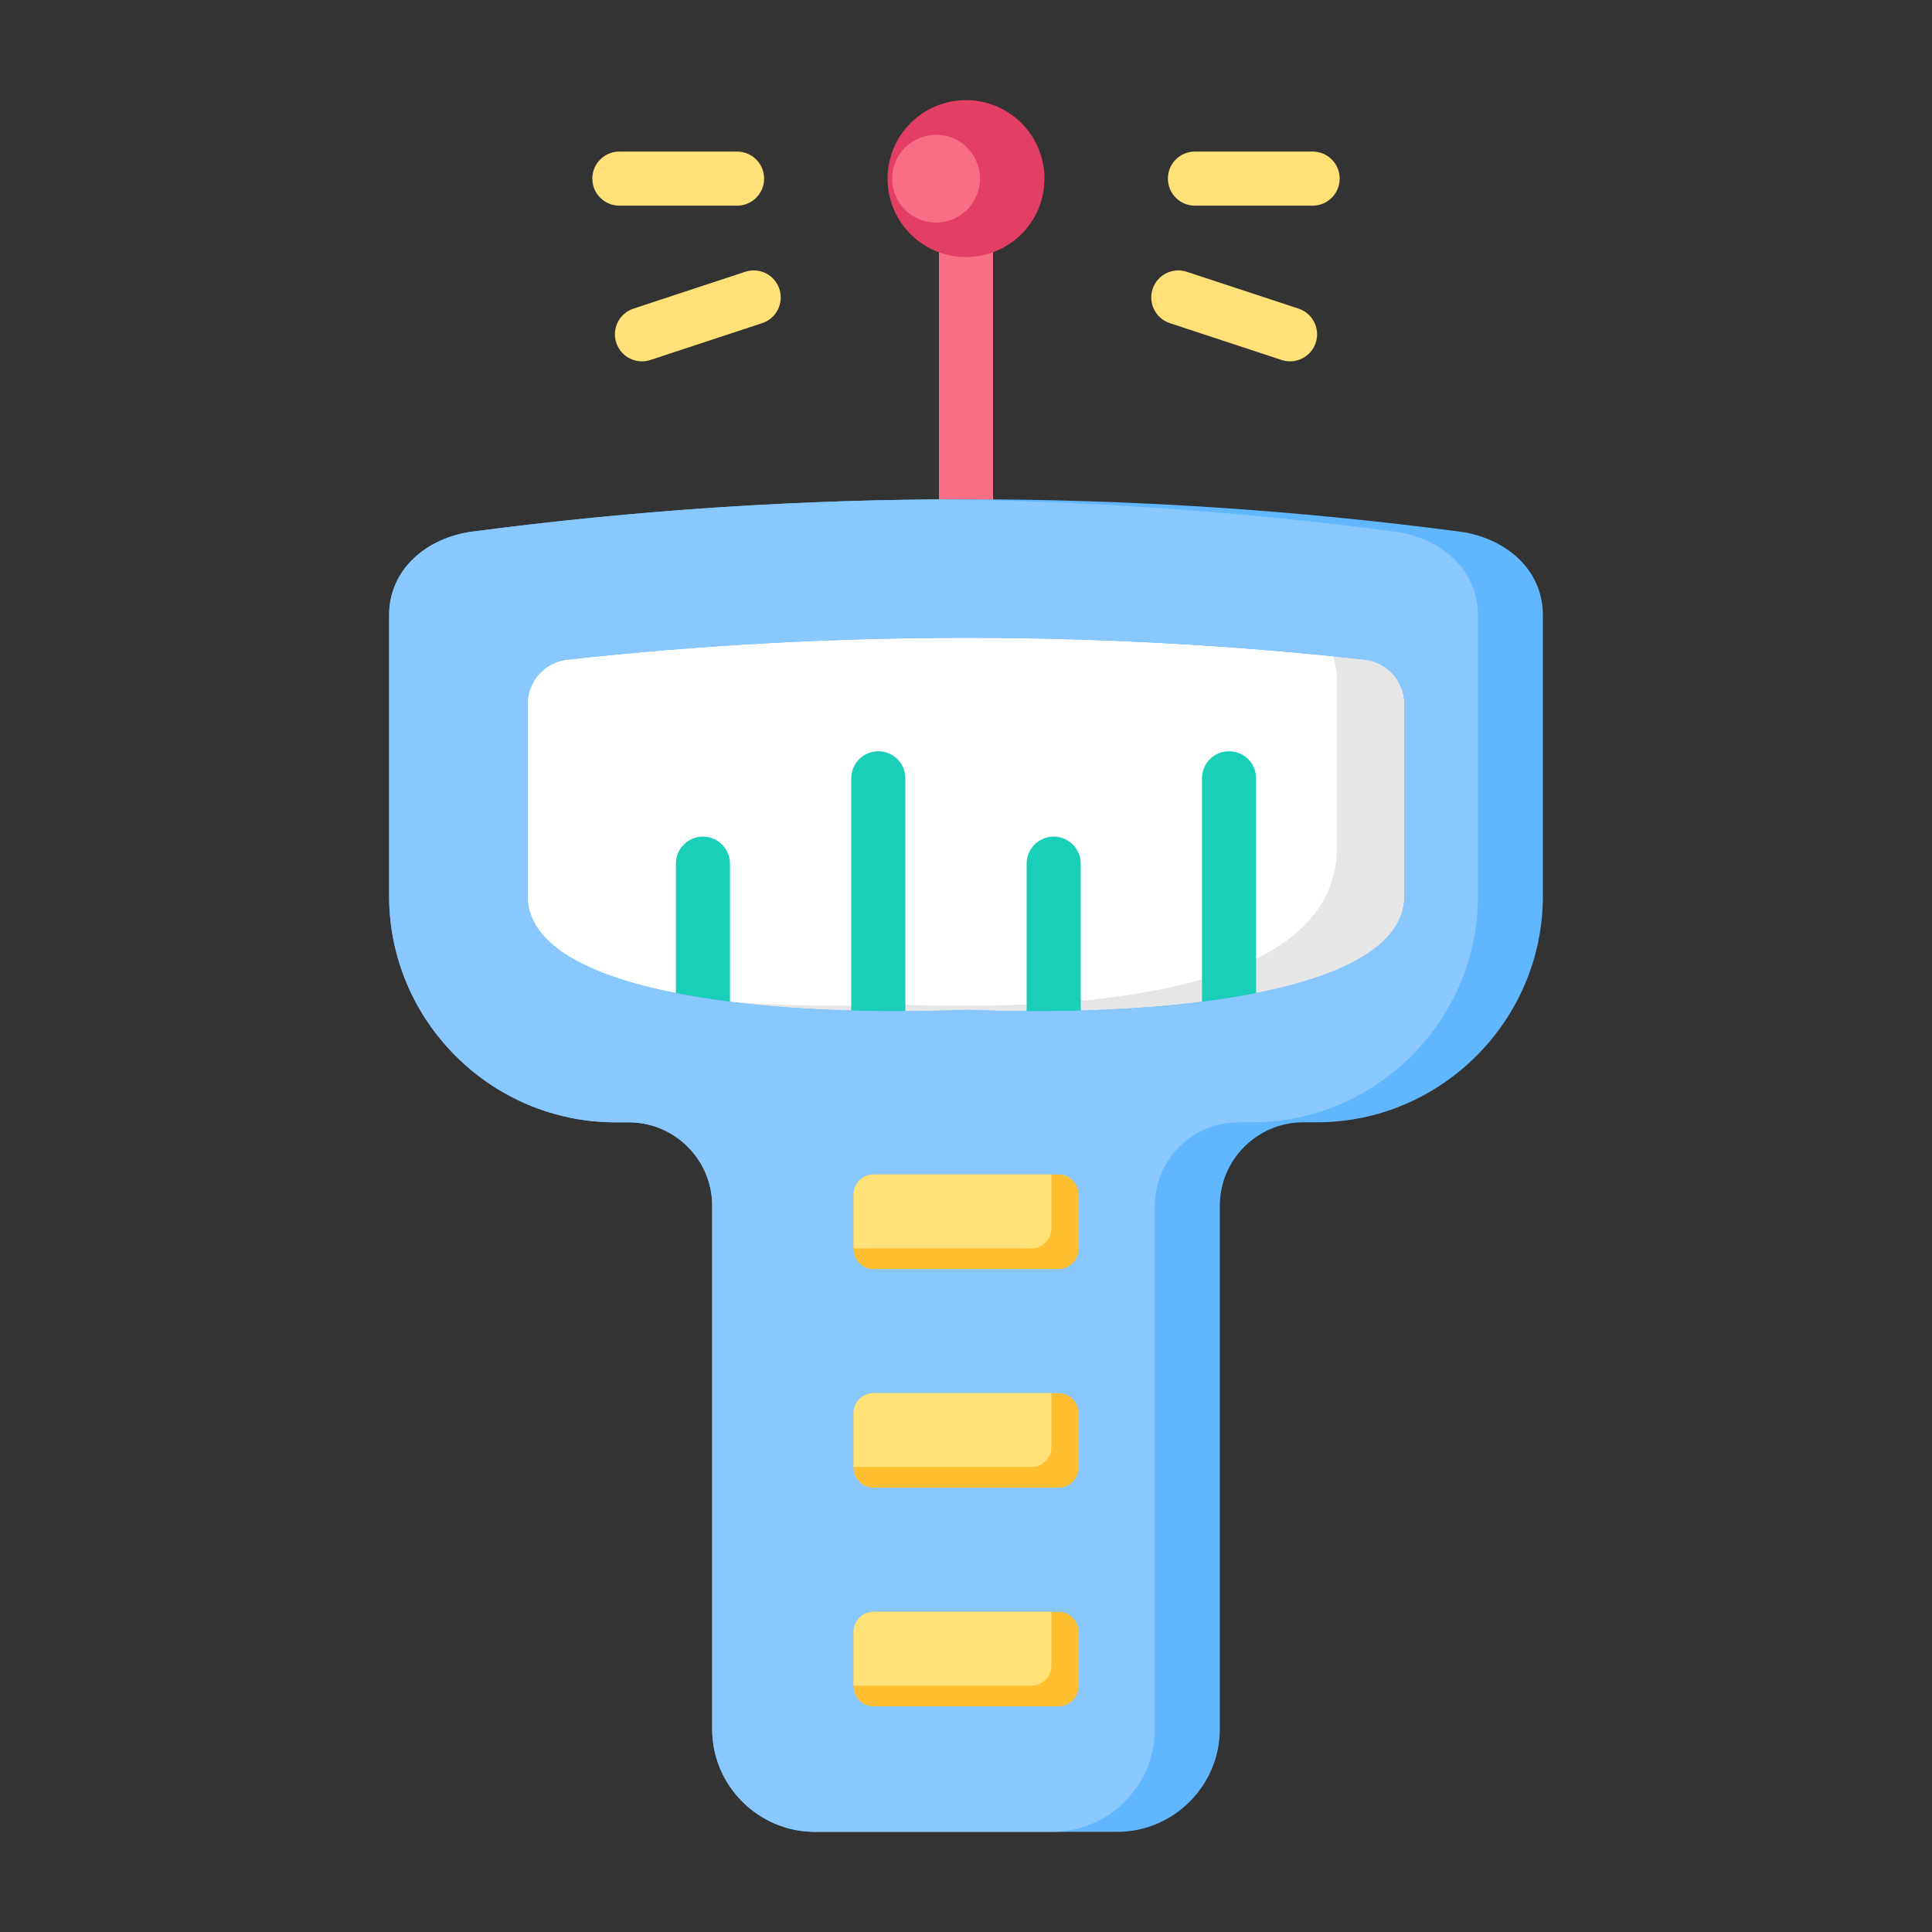 <svg xmlns="http://www.w3.org/2000/svg" viewBox="0 0 500 500" id="Layer_1"><rect x="0" y="0" width="500" height="500" fill="#333333" stroke="none"/><g fill-rule="evenodd" clip-rule="evenodd"><path fill="#fa6e85" d="m242.997 46.224h14.005v105.395h-14.005z"></path><circle r="20.304" fill="#e33f65" cy="46.224" cx="250"></circle><path fill="#ffe177" d="m309.251 53.227c-3.867 0-7.003-3.135-7.003-7.003s3.135-7.003 7.003-7.003h30.456c3.867 0 7.003 3.135 7.003 7.003s-3.135 7.003-7.003 7.003zm-116.379 17.107c3.671-1.208 7.627.788 8.835 4.459s-.788 7.627-4.459 8.835l-28.925 9.535c-3.671 1.208-7.627-.788-8.835-4.459s.788-7.627 4.459-8.835zm-2.123-31.113c3.867 0 7.003 3.135 7.003 7.003s-3.136 7.003-7.003 7.003h-30.456c-3.867 0-7.003-3.135-7.003-7.003s3.135-7.003 7.003-7.003zm112.003 44.407c-3.671-1.208-5.667-5.164-4.459-8.835s5.164-5.667 8.835-4.459l28.925 9.535c3.671 1.208 5.667 5.164 4.459 8.835s-5.164 5.667-8.835 4.459z"></path><path fill="#e6e6e6" d="m250 279.15c-36.193 1.322-131.246 1.536-131.246-47.22v-49.675c0-15.024 11.266-27.597 26.201-29.238 69.58-7.644 140.511-7.644 210.091 0 14.934 1.641 26.201 14.214 26.201 29.238v49.675c0 44.244-78.03 47.372-110.876 47.545-6.792.036-13.584-.078-20.371-.325z"></path><path fill="#fff" d="m120.324 172.744c3.59-10.536 12.997-18.448 24.63-19.727 34.878-3.831 69.958-5.732 105.045-5.732 8.693 0 17.384.117 26.073.35 15.813.819 31.603 2.091 47.344 3.82 12.855 1.412 22.552 12.235 22.552 25.167v42.758c0 38.083-67.165 40.775-95.437 40.925-5.845.031-11.692-.066-17.534-.28-7.283.266-14.576.353-21.863.233-27.509-.453-91.108-3.82-91.108-40.878v-42.758c.001-1.317.104-2.612.298-3.878z"></path><g fill="#19cfba"><path d="m174.921 223.519c0-3.867 3.135-7.003 7.003-7.003s7.003 3.135 7.003 7.003v40.369c0 3.867-3.135 7.003-7.003 7.003s-7.003-3.135-7.003-7.003z"></path><path d="m265.69 223.519c0-3.867 3.135-7.003 7.003-7.003 3.867 0 7.003 3.135 7.003 7.003v40.369c0 3.867-3.135 7.003-7.003 7.003-3.867 0-7.003-3.135-7.003-7.003z"></path><path d="m220.305 201.424c0-3.867 3.135-7.003 7.003-7.003 3.867 0 7.003 3.135 7.003 7.003v62.464c0 3.867-3.135 7.003-7.003 7.003-3.867 0-7.003-3.135-7.003-7.003z"></path><path d="m311.074 201.424c0-3.867 3.135-7.003 7.003-7.003s7.003 3.135 7.003 7.003v62.464c0 3.867-3.135 7.003-7.003 7.003s-7.003-3.135-7.003-7.003z"></path></g><path fill="#60b7fe" d="m250 129.217c42.771-.013 85.341 2.786 127.713 8.358 11.785 1.551 21.581 9.694 21.581 21.583v72.772c0 32.188-26.335 58.524-58.523 58.524h-3.501c-11.886 0-21.58 9.694-21.58 21.579v135.477c0 14.614-11.957 26.571-26.571 26.571-26.079 0-52.158 0-78.238 0-14.614 0-26.571-11.957-26.571-26.571v-135.478c0-11.885-9.694-21.579-21.58-21.579h-3.501c-32.188 0-58.523-26.336-58.523-58.524v-72.772c0-11.888 9.796-20.032 21.581-21.583 42.372-5.571 84.942-8.37 127.713-8.357zm0 132.136c56.731 2.146 113.461-5.516 113.461-29.423v-49.675c0-5.957-4.435-10.909-10.358-11.559-68.356-7.509-137.85-7.509-206.206 0-5.923.65-10.358 5.602-10.358 11.559v49.675c0 23.906 56.73 31.568 113.461 29.423z"></path><path fill="#88c8fe" d="m272.311 474.08c-20.477 0-40.953 0-61.43 0-14.614 0-26.571-11.957-26.571-26.571v-135.477c0-11.885-9.694-21.579-21.58-21.579h-3.501c-32.188 0-58.523-26.336-58.523-58.524v-72.772c0-11.888 9.796-20.032 21.581-21.583 39.596-5.207 79.365-7.992 119.309-8.324 39.944.332 79.713 3.117 119.309 8.324 11.785 1.551 21.581 9.694 21.581 21.583v72.772c0 32.188-26.335 58.524-58.523 58.524h-3.501c-11.886 0-21.58 9.694-21.58 21.579v135.477c0 14.614-11.957 26.571-26.571 26.571zm-22.311-212.727c56.731 2.146 113.461-5.516 113.461-29.423v-49.675c0-5.957-4.435-10.909-10.358-11.559-68.368-7.509-137.838-7.509-206.206 0-5.923.65-10.358 5.602-10.358 11.559v49.675c0 23.906 56.73 31.568 113.461 29.423z"></path><path fill="#ffbf31" d="m226.061 417.129h47.878c2.843 0 5.169 2.326 5.169 5.169v14.146c0 2.843-2.326 5.169-5.169 5.169h-47.878c-2.842 0-5.169-2.326-5.169-5.169v-14.146c0-2.844 2.326-5.169 5.169-5.169zm0-113.168h47.878c2.843 0 5.169 2.326 5.169 5.169v14.146c0 2.843-2.326 5.169-5.169 5.169h-47.878c-2.842 0-5.169-2.326-5.169-5.169v-14.146c0-2.844 2.326-5.169 5.169-5.169zm0 56.584h47.878c2.843 0 5.169 2.326 5.169 5.168v14.146c0 2.843-2.326 5.169-5.169 5.169h-47.878c-2.842 0-5.169-2.326-5.169-5.169v-14.146c0-2.843 2.326-5.168 5.169-5.168z"></path><path fill="#ffe177" d="m226.061 417.129h46.044v13.946c0 2.843-2.326 5.169-5.169 5.169h-46.044v-13.946c0-2.844 2.326-5.169 5.169-5.169zm46.044-113.168v13.945c0 2.843-2.326 5.169-5.169 5.169h-46.044v-13.946c0-2.843 2.326-5.169 5.169-5.169h46.044zm0 56.584v13.945c0 2.843-2.326 5.169-5.169 5.169h-46.044v-13.946c0-2.843 2.326-5.168 5.169-5.168z"></path><ellipse transform="matrix(.16 -.987 .987 .16 157.858 277.989)" ry="11.366" rx="11.366" fill="#fa6e85" cy="46.224" cx="242.297"></ellipse></g></svg>